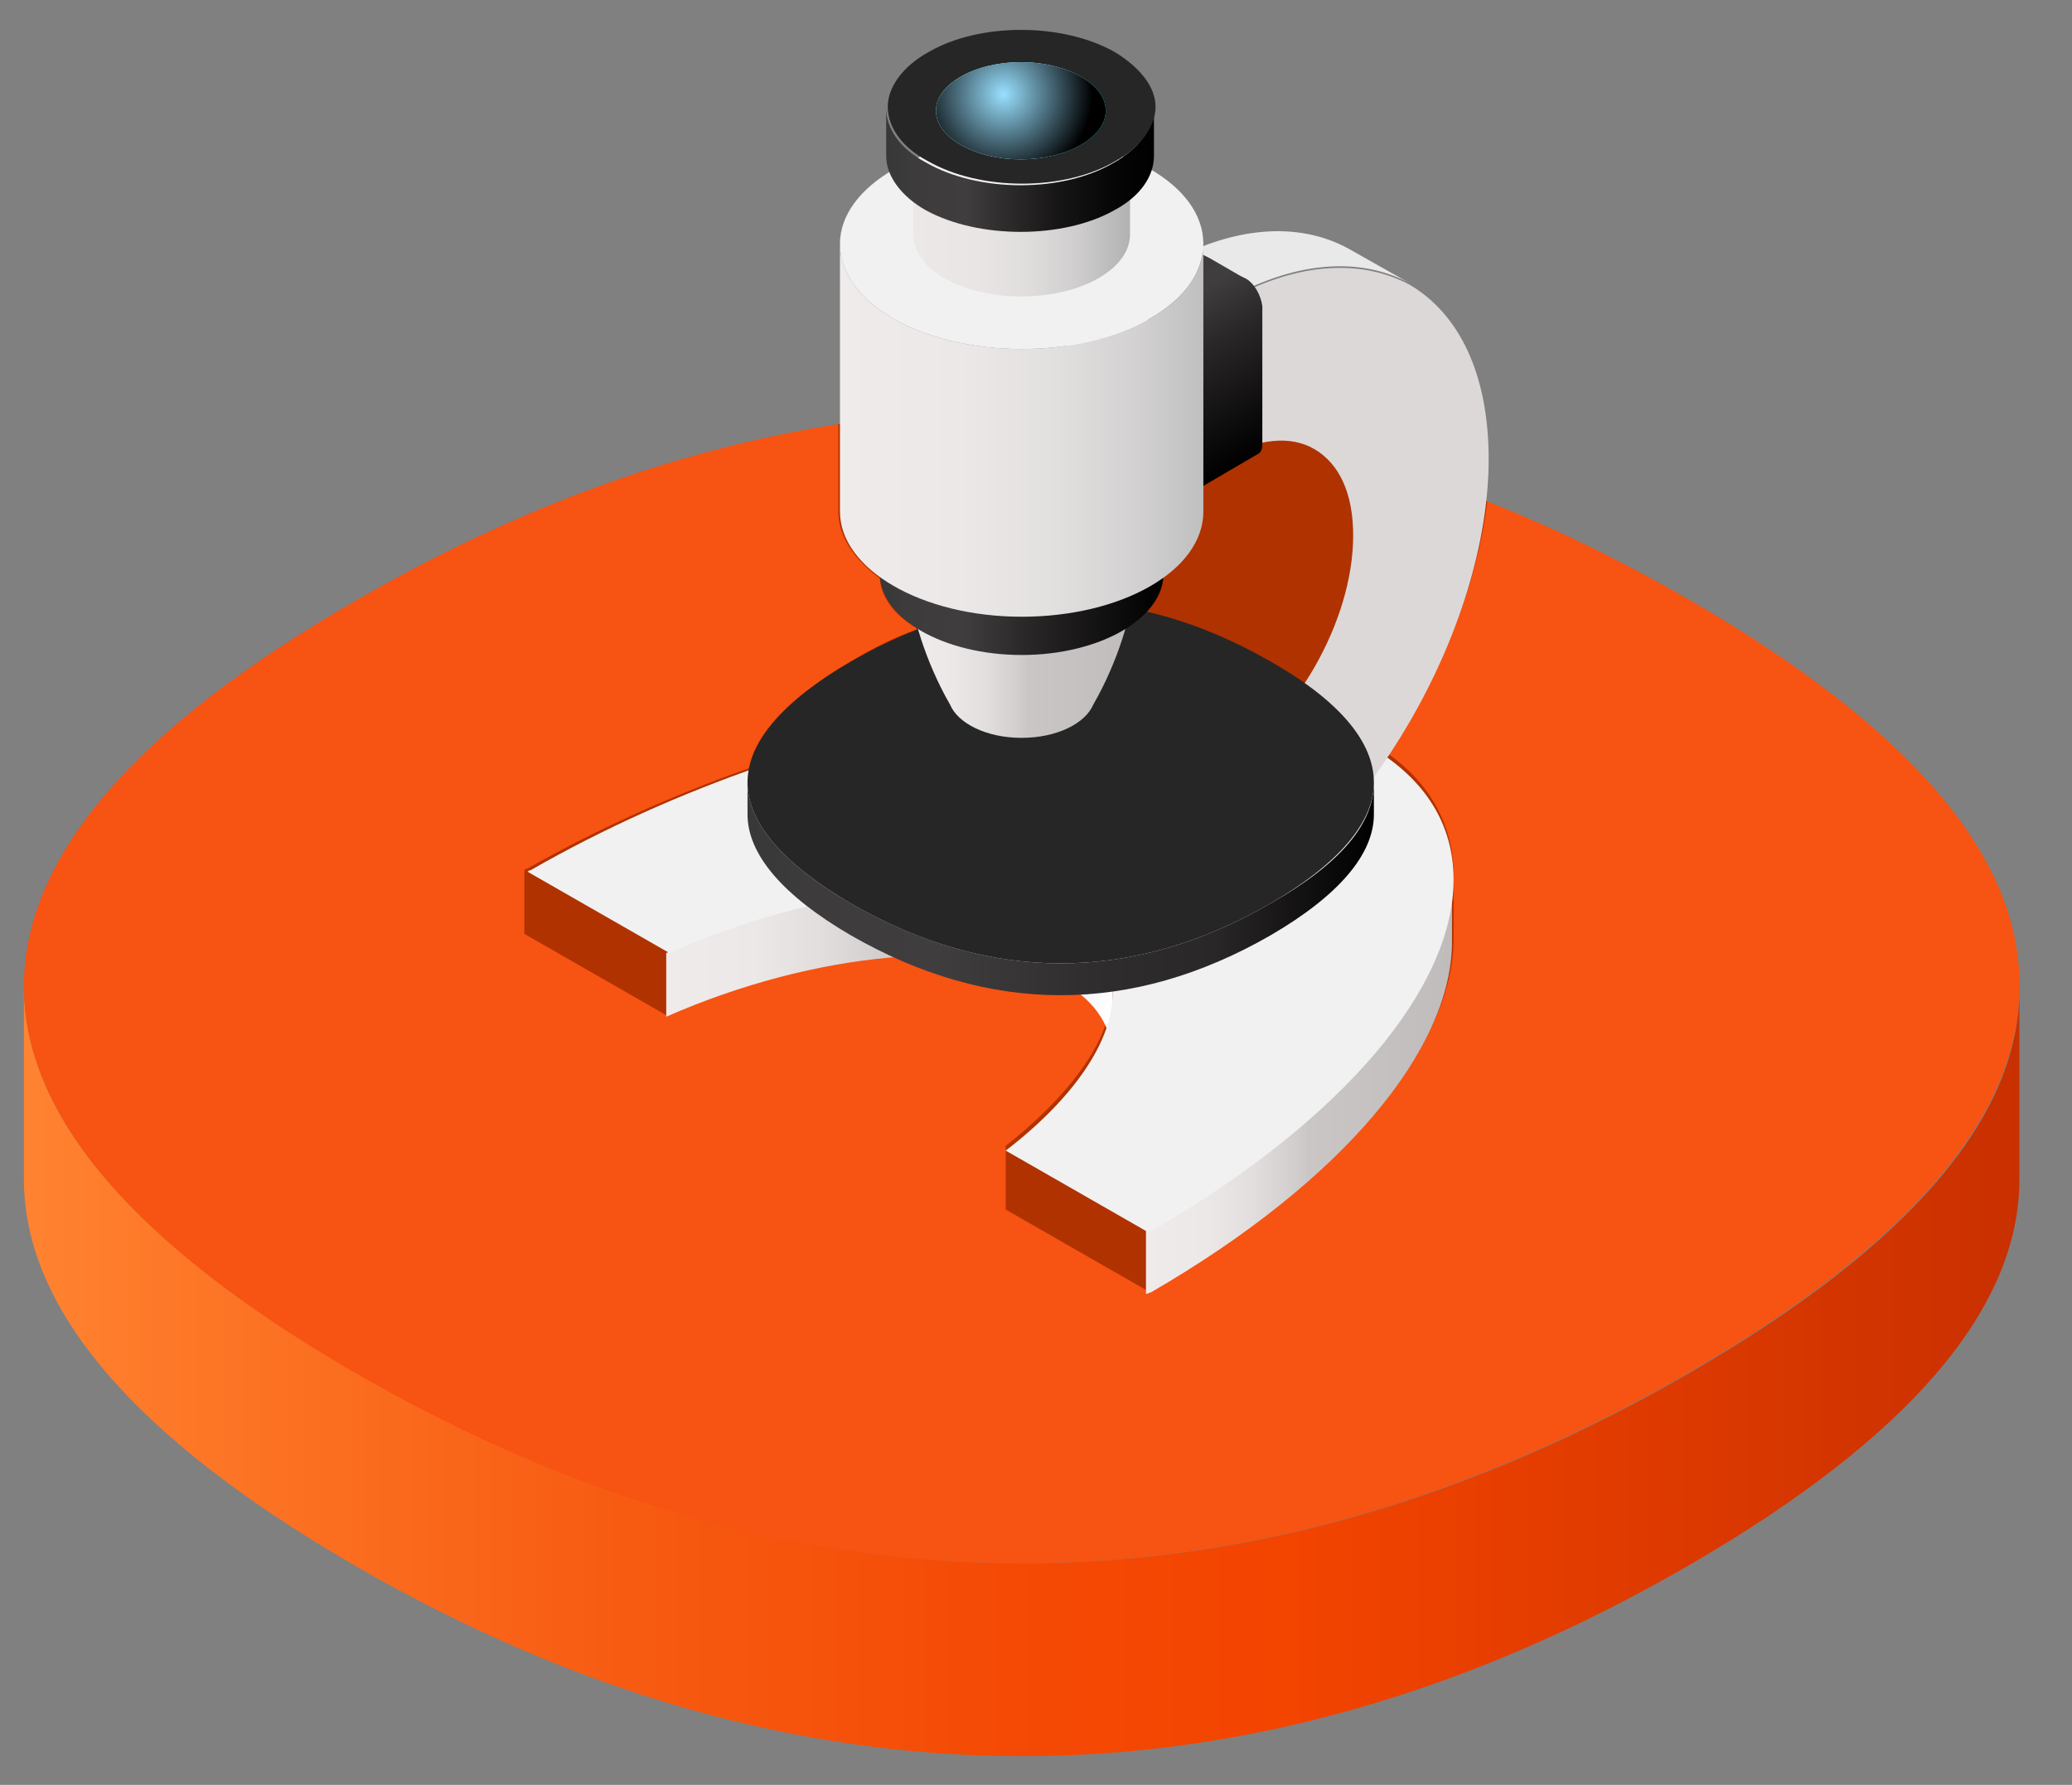 <?xml version="1.0" encoding="utf-8"?>
<!-- Generator: Adobe Illustrator 23.0.1, SVG Export Plug-In . SVG Version: 6.00 Build 0)  -->
<svg version="1.1" id="Camada_1" xmlns="http://www.w3.org/2000/svg" xmlns:xlink="http://www.w3.org/1999/xlink" x="0px" y="0px"
	 viewBox="0 0 130 112" style="enable-background:new 0 0 130 112;" xml:space="preserve" width="130" height="112">
<rect x="0" y="0" width="130" height="112" fill="#808080" stroke="none"/>
<style type="text/css">
	.st0{fill:url(#SVGID_1_);}
	.st1{fill:#F75312;}
	.st2{clip-path:url(#SVGID_3_);}
	.st3{fill:#B03200;}
	.st4{fill:url(#SVGID_4_);}
	.st5{fill:url(#SVGID_5_);}
	.st6{fill:#F1F1F1;}
	.st7{fill:#E9E9E9;}
	.st8{fill:#DCD8D8;}
	.st9{fill:url(#SVGID_6_);}
	.st10{fill:#262626;}
	.st11{fill:#F5F5F5;}
	.st12{fill:url(#SVGID_7_);}
	.st13{fill:url(#SVGID_8_);}
	.st14{fill:url(#SVGID_9_);}
	.st15{fill:url(#SVGID_10_);}
	.st16{fill:url(#SVGID_11_);}
	.st17{fill:url(#SVGID_12_);}
	.st18{fill:#0085B5;}
	.st19{fill:url(#SVGID_13_);}
	.st20{fill:url(#SVGID_14_);}
</style>
<g>
	<g>
		<linearGradient id="SVGID_1_" gradientUnits="userSpaceOnUse" x1="1.53" y1="86.051" x2="126.825" y2="86.051">
			<stop  offset="0" style="stop-color:#FF8331"/>
			<stop  offset="8.175085e-02" style="stop-color:#FD7727"/>
			<stop  offset="0.299" style="stop-color:#F75B12"/>
			<stop  offset="0.491" style="stop-color:#F44A05"/>
			<stop  offset="0.634" style="stop-color:#F34400"/>
			<stop  offset="1" style="stop-color:#C93000"/>
		</linearGradient>
		<path class="st0" d="M106.1,86.1c-27.6,16-56.2,16-83.8,0C8.4,78.1,1.5,70,1.5,61.9V74c0,8.1,6.9,16.2,20.7,24.2
			c27.6,16,56.2,16,83.8,0c13.8-8,20.7-16.1,20.7-24.2V61.9C126.8,70,119.9,78.1,106.1,86.1z"/>
		<path class="st1" d="M106.1,37.7c-27.6-16-56.2-16-83.8,0l0,0C8.4,45.7,1.5,53.8,1.5,61.9c0,8.1,6.9,16.2,20.7,24.2
			c27.6,16,56.2,16,83.8,0c13.8-8,20.7-16.1,20.7-24.2C126.8,53.8,119.9,45.7,106.1,37.7z"/>
	</g>
	<g>
		<defs>
			<path id="SVGID_2_" d="M106.1,37.7c-27.6-16-56.2-16-83.8,0l0,0C8.4,45.7,1.5,53.8,1.5,61.9c0,8.1,6.9,16.2,20.7,24.2
				c27.6,16,56.2,16,83.8,0c13.8-8,20.7-16.1,20.7-24.2C126.8,53.8,119.9,45.7,106.1,37.7z"/>
		</defs>
		<clipPath id="SVGID_3_">
			<use xlink:href="#SVGID_2_"  style="overflow:visible;"/>
		</clipPath>
		<g class="st2">
			<path class="st3" d="M88.4,17.9l-3.9-2.2c-2.4-1.4-5.6-1.5-9.1-0.2v-0.1c0,0,0,0,0,0c0-1.8-1.2-3.4-3.2-4.6
				c0.1-0.3,0.2-0.7,0.2-1l0-3c0,0.3-0.1,0.6-0.2,0.9c0.1-0.3,0.2-0.6,0.2-0.9c0-1.2-0.8-2.5-2.5-3.4c-3.3-1.9-8.6-1.9-11.8,0
				c-1.6,0.9-2.5,2.2-2.5,3.4v3c0,0.3,0.1,0.7,0.2,1c-2,1.2-3.2,2.8-3.2,4.6c0,0.6,0.1,1.1,0.4,1.6c-0.2-0.5-0.4-1.1-0.4-1.6v2.4V18
				v14.1c0,1.6,1,3,2.6,4.2c0.1,1.2,0.9,2.3,2.3,3.1c0,0,0,0.1,0,0.1c-1.4,0.5-2.8,1.2-4.1,2c-3.8,2.2-6,4.5-6.4,6.7
				c-4.8,1.7-9.5,3.8-13.9,6.3c-0.1,0-0.2,0.1-0.2,0.1v4l8.9,5.1v0c4.8-2.1,9.8-3.4,14.3-3.8c3.9,1.8,7.8,2.5,11.7,2.3
				c0.7,0.6,1.3,1.3,1.6,2c-0.8,2.4-3,5.1-6.3,7.7v4l8.9,5.1c0.1,0,0.2-0.1,0.3-0.1c12.1-7,18.9-15.3,18.9-22v-4l0,0
				c0-2.9-1.3-5.6-4.1-7.6c3.9-5.8,6.4-12.7,6.4-18.8C93.4,23.4,91.5,19.6,88.4,17.9z"/>
		</g>
	</g>
	<g>
		<g>
			<linearGradient id="SVGID_4_" gradientUnits="userSpaceOnUse" x1="41.783" y1="61.183" x2="69.802" y2="61.183">
				<stop  offset="0" style="stop-color:#EFEBEB"/>
				<stop  offset="0.195" style="stop-color:#ECE8E8"/>
				<stop  offset="0.347" style="stop-color:#E2DEDE"/>
				<stop  offset="0.484" style="stop-color:#D2CECE"/>
				<stop  offset="0.531" style="stop-color:#CBC6C6"/>
				<stop  offset="0.702" style="stop-color:#DBD8D8"/>
				<stop  offset="1" style="stop-color:#FFFFFF"/>
			</linearGradient>
			<path class="st4" d="M66.8,57.7c-5.2-3-15.7-2-25,2.1v4c9.3-4.1,19.8-5.1,25-2.1c2,1.2,3,2.8,3,4.7v-4
				C69.8,60.5,68.8,58.9,66.8,57.7z"/>
			<linearGradient id="SVGID_5_" gradientUnits="userSpaceOnUse" x1="71.974" y1="68.214" x2="91.086" y2="68.214">
				<stop  offset="0" style="stop-color:#EFEBEB"/>
				<stop  offset="0.195" style="stop-color:#ECE8E8"/>
				<stop  offset="0.347" style="stop-color:#E2DEDE"/>
				<stop  offset="0.484" style="stop-color:#D2CECE"/>
				<stop  offset="0.531" style="stop-color:#CBC6C6"/>
				<stop  offset="1" style="stop-color:#C0BCBC"/>
			</linearGradient>
			<path class="st5" d="M72.2,77.1c-0.1,0-0.2,0.1-0.3,0.1v4c0.1,0,0.2-0.1,0.3-0.1c12.1-7,18.9-15.3,18.9-22v-4
				C91.1,61.8,84.3,70.1,72.2,77.1z"/>
			<path class="st6" d="M66.8,57.7c2,1.2,3,2.8,3,4.7c0,2.9-2.4,6.5-6.7,9.8l8.9,5.1c0.1,0,0.2-0.1,0.3-0.1
				c12.1-7,18.9-15.3,18.9-22c0-3.4-1.7-6.3-5.3-8.4c-10.8-6.2-34.3-2.7-52.6,7.8c-0.1,0-0.2,0.1-0.2,0.1l8.9,5.1
				C51.1,55.7,61.6,54.7,66.8,57.7z"/>
		</g>
		<g>
			<path class="st7" d="M69.7,55.9l3.9,2.2c-0.8-0.4-1.2-1.4-1.2-2.7l-3.9-2.2C68.5,54.5,68.9,55.4,69.7,55.9z"/>
			<path class="st7" d="M68.5,53.1l3.9,2.2c0-2.7,1.9-6,4.2-7.3l-3.9-2.2C70.3,47.2,68.5,50.5,68.5,53.1z"/>
			<path class="st7" d="M69.7,26.9l3.9,2.2c-0.8-0.4-1.2-1.4-1.2-2.7l-3.9-2.2C68.5,25.5,68.9,26.4,69.7,26.9z"/>
			<path class="st7" d="M68.5,24.1l3.9,2.2c0-2.7,1.9-6,4.2-7.3l-3.9-2.2C70.3,18.1,68.5,21.4,68.5,24.1z"/>
			<path class="st7" d="M72.7,16.8l3.9,2.2c4.6-2.7,8.8-2.9,11.9-1.2l-3.9-2.2C81.5,13.9,77.3,14.1,72.7,16.8z"/>
			<g>
				<path class="st8" d="M76.6,57.8c-1.2,0.7-2.2,0.7-3,0.3c-0.8-0.4-1.2-1.4-1.2-2.7c0-2.7,1.9-6,4.2-7.3c4.6-2.7,8.3-9.1,8.3-14.5
					c0-2.7-0.9-4.5-2.4-5.4c-1.5-0.9-3.6-0.7-5.9,0.6c-1.2,0.7-2.2,0.7-3,0.3c-0.8-0.4-1.2-1.4-1.2-2.7c0-2.7,1.9-6,4.2-7.3
					c4.6-2.7,8.8-2.9,11.9-1.2c3,1.8,4.9,5.5,4.9,10.9C93.4,39.4,85.8,52.5,76.6,57.8z"/>
			</g>
		</g>
		<g>
			<linearGradient id="SVGID_6_" gradientUnits="userSpaceOnUse" x1="46.917" y1="55.801" x2="86.245" y2="55.801">
				<stop  offset="0" style="stop-color:#383838"/>
				<stop  offset="9.571359e-02" style="stop-color:#3D3B3C"/>
				<stop  offset="0.301" style="stop-color:#403D3E"/>
				<stop  offset="0.549" style="stop-color:#302D2E"/>
				<stop  offset="0.744" style="stop-color:#2A2728"/>
				<stop  offset="1" style="stop-color:#000000"/>
			</linearGradient>
			<path class="st9" d="M79.7,56.7c-8.7,5-17.6,5-26.3,0c-4.3-2.5-6.5-5.1-6.5-7.6v2c0,2.5,2.2,5.1,6.5,7.6c8.7,5,17.6,5,26.3,0
				c4.3-2.5,6.5-5.1,6.5-7.6v-2C86.2,51.7,84.1,54.2,79.7,56.7z"/>
			<path class="st10" d="M79.7,41.5c-8.7-5-17.6-5-26.3,0l0,0c-4.3,2.5-6.5,5.1-6.5,7.6c0,2.5,2.2,5.1,6.5,7.6c8.7,5,17.6,5,26.3,0
				c4.3-2.5,6.5-5.1,6.5-7.6S84.1,44,79.7,41.5z"/>
		</g>
		<g>
			<g>
				<path class="st11" d="M72.5,20.3c-0.5-0.3-1.4-0.8-1.9-1.1L70.2,19c-0.5-0.3-1.4-0.8-1.9-1.1l-0.4-0.2c-0.3-0.2-0.5-0.2-0.7-0.1
					c-0.2,0.1-0.3,0.3-0.3,0.6v8.7c0,0.6,0.4,1.4,1,1.7l0.4,0.2c0.5,0.3,1.4,0.8,1.9,1.1l0.4,0.2c0.5,0.3,1.4,0.8,1.9,1.1l0.4,0.2
					c0.3,0.2,0.5,0.2,0.7,0.1c0.2-0.1,0.3-0.3,0.3-0.6v-8.7c0-0.6-0.4-1.4-1-1.7L72.5,20.3z"/>
			</g>
			<linearGradient id="SVGID_7_" gradientUnits="userSpaceOnUse" x1="70.809" y1="15.508" x2="78.431" y2="28.709">
				<stop  offset="0" style="stop-color:#383838"/>
				<stop  offset="9.571359e-02" style="stop-color:#3D3B3C"/>
				<stop  offset="0.301" style="stop-color:#403D3E"/>
				<stop  offset="0.501" style="stop-color:#2C292A"/>
				<stop  offset="0.517" style="stop-color:#2A2728"/>
				<stop  offset="1" style="stop-color:#000000"/>
			</linearGradient>
			<path class="st12" d="M78.2,17.5l-0.4-0.2c-0.5-0.3-1.4-0.8-1.9-1.1l-0.4-0.2c-0.5-0.3-1.4-0.8-1.9-1.1l-0.4-0.2
				c-0.3-0.2-0.5-0.2-0.7-0.1l-5.3,3.1c0.2-0.1,0.4-0.1,0.7,0.1l0.4,0.2c0.5,0.3,1.4,0.8,1.9,1.1l0.4,0.2c0.5,0.3,1.4,0.8,1.9,1.1
				l0.4,0.2c0.5,0.3,1,1,1,1.7v8.7c0,0.3-0.1,0.5-0.3,0.6l5.3-3.1c0.2-0.1,0.3-0.3,0.3-0.6v-8.7C79.1,18.5,78.7,17.8,78.2,17.5z"/>
		</g>
		<g>
			<g>
				
					<linearGradient id="SVGID_8_" gradientUnits="userSpaceOnUse" x1="-1009.177" y1="982.105" x2="-995.142" y2="982.105" gradientTransform="matrix(1 0 0 1 1066.232 -942.739)">
					<stop  offset="0" style="stop-color:#EFEBEB"/>
					<stop  offset="0.195" style="stop-color:#ECE8E8"/>
					<stop  offset="0.347" style="stop-color:#E2DEDE"/>
					<stop  offset="0.484" style="stop-color:#D2CECE"/>
					<stop  offset="0.531" style="stop-color:#CBC6C6"/>
					<stop  offset="1" style="stop-color:#C0BCBC"/>
				</linearGradient>
				<path class="st13" d="M64.1,32.5c-3.9,0-7,1.8-7,4.1h0l0,0c0,1.8,1,5,2.5,7.6h0c0.5,1.2,2.3,2.1,4.5,2.1c2.2,0,4-0.9,4.5-2.1h0
					c1.5-2.6,2.5-5.8,2.5-7.6h0C71.1,34.3,67.9,32.5,64.1,32.5z"/>
				<g>
					<g>
						<g>
							<g>
								
									<linearGradient id="SVGID_9_" gradientUnits="userSpaceOnUse" x1="-1011.012" y1="987.544" x2="-993.307" y2="987.544" gradientTransform="matrix(1 0 0 1 1066.232 -950.411)">
									<stop  offset="0" style="stop-color:#383838"/>
									<stop  offset="9.571359e-02" style="stop-color:#3D3B3C"/>
									<stop  offset="0.301" style="stop-color:#403D3E"/>
									<stop  offset="0.501" style="stop-color:#2C292A"/>
									<stop  offset="0.517" style="stop-color:#2A2728"/>
									<stop  offset="1" style="stop-color:#000000"/>
								</linearGradient>
								<path class="st14" d="M64.1,38.3c-4.9,0-8.9-2.3-8.9-5.1V36c0,2.8,4,5.1,8.9,5.1c4.9,0,8.9-2.3,8.9-5.1v-2.8
									C72.9,36,69,38.3,64.1,38.3z"/>
							</g>
						</g>
					</g>
				</g>
			</g>
			<g>
				<g>
					<linearGradient id="SVGID_10_" gradientUnits="userSpaceOnUse" x1="52.678" y1="26.995" x2="75.468" y2="26.995">
						<stop  offset="0" style="stop-color:#EFEBEB"/>
						<stop  offset="0.334" style="stop-color:#ECE8E8"/>
						<stop  offset="0.593" style="stop-color:#E2DFDF"/>
						<stop  offset="0.826" style="stop-color:#D2D0D0"/>
						<stop  offset="0.999" style="stop-color:#C0C0C0"/>
					</linearGradient>
					<path class="st15" d="M64.1,21.9c-6.3,0-11.4-2.9-11.4-6.6v2.4V18v14.1c0,3.6,5.1,6.6,11.4,6.6c6.3,0,11.4-2.9,11.4-6.6V18
						v-0.3v-2.4C75.5,19,70.4,21.9,64.1,21.9z"/>
					<path class="st6" d="M64.1,21.9c-6.3,0-11.4-2.9-11.4-6.6c0-3.6,5.1-6.6,11.4-6.6c6.3,0,11.4,2.9,11.4,6.6
						C75.5,19,70.4,21.9,64.1,21.9z"/>
				</g>
				<linearGradient id="SVGID_11_" gradientUnits="userSpaceOnUse" x1="57.316" y1="14.286" x2="70.83" y2="14.286">
					<stop  offset="0" style="stop-color:#ECE8E8"/>
					<stop  offset="0.307" style="stop-color:#E9E5E5"/>
					<stop  offset="0.545" style="stop-color:#DFDCDC"/>
					<stop  offset="0.76" style="stop-color:#CFCDCD"/>
					<stop  offset="0.961" style="stop-color:#B7B7B7"/>
					<stop  offset="1" style="stop-color:#B2B2B2"/>
				</linearGradient>
				<path class="st16" d="M64.1,13.8c-3.7,0-6.8-1.7-6.8-3.9v4.8c0,2.2,3,3.9,6.8,3.9c3.7,0,6.8-1.7,6.8-3.9V9.9
					C70.8,12.1,67.8,13.8,64.1,13.8z"/>
			</g>
			<g>
				<g>
					
						<linearGradient id="SVGID_12_" gradientUnits="userSpaceOnUse" x1="918.168" y1="-1482.664" x2="926.547" y2="-1468.151" gradientTransform="matrix(0.5 0.866 0.866 -0.5 880.597 -1525.802)">
						<stop  offset="0" style="stop-color:#383838"/>
						<stop  offset="9.571359e-02" style="stop-color:#3D3B3C"/>
						<stop  offset="0.301" style="stop-color:#403D3E"/>
						<stop  offset="0.397" style="stop-color:#333031"/>
						<stop  offset="0.635" style="stop-color:#171616"/>
						<stop  offset="0.844" style="stop-color:#060606"/>
						<stop  offset="1" style="stop-color:#000000"/>
					</linearGradient>
					<path class="st17" d="M58.1,13.2c-1.6-0.9-2.5-2.2-2.5-3.4l0-3c0,1.2,0.8,2.5,2.5,3.4c3.3,1.9,8.6,1.9,11.8,0
						c1.6-0.9,2.5-2.2,2.5-3.4l0,3c0,1.2-0.8,2.5-2.5,3.4C66.7,15,61.4,15,58.1,13.2z"/>
					<path class="st10" d="M70,3.3c-3.3-1.9-8.6-1.9-11.8,0c-1.6,0.9-2.5,2.2-2.5,3.4c0,1.2,0.8,2.5,2.5,3.4c3.3,1.9,8.6,1.9,11.8,0
						c1.6-0.9,2.5-2.2,2.5-3.4C72.5,5.5,71.6,4.3,70,3.3z"/>
				</g>
				<path class="st18" d="M60.3,9.1c-2.1-1.2-2.1-3.1,0-4.3c2.1-1.2,5.4-1.2,7.5,0c2.1,1.2,2.1,3.1,0,4.3
					C65.7,10.3,62.4,10.3,60.3,9.1z"/>
				
					<radialGradient id="SVGID_13_" cx="917.797" cy="-1475.617" r="7.843" gradientTransform="matrix(0.5 0.866 0.866 -0.5 880.597 -1525.802)" gradientUnits="userSpaceOnUse">
					<stop  offset="0" style="stop-color:#E0FBFD"/>
					<stop  offset="0.214" style="stop-color:#DDFBFD"/>
					<stop  offset="0.355" style="stop-color:#D4F9FD"/>
					<stop  offset="0.475" style="stop-color:#C6F6FD"/>
					<stop  offset="0.583" style="stop-color:#B0F3FD"/>
					<stop  offset="0.683" style="stop-color:#95EEFE"/>
					<stop  offset="0.778" style="stop-color:#73E8FE"/>
					<stop  offset="0.868" style="stop-color:#4BE1FE"/>
					<stop  offset="0.951" style="stop-color:#1ED9FF"/>
					<stop  offset="1" style="stop-color:#00D4FF"/>
				</radialGradient>
				<path class="st19" d="M60.3,9.1c-2.1-1.2-2.1-3.1,0-4.3c2.1-1.2,5.4-1.2,7.5,0c2.1,1.2,2.1,3.1,0,4.3
					C65.7,10.3,62.4,10.3,60.3,9.1z"/>
				
					<radialGradient id="SVGID_14_" cx="917.675" cy="-1473.991" r="5.58" gradientTransform="matrix(0.5 0.866 0.866 -0.5 880.597 -1525.802)" gradientUnits="userSpaceOnUse">
					<stop  offset="0" style="stop-color:#99E0FF"/>
					<stop  offset="1" style="stop-color:#000000"/>
				</radialGradient>
				<path class="st20" d="M60.3,9.1c-2.1-1.2-2.1-3.1,0-4.3c2.1-1.2,5.4-1.2,7.5,0c2.1,1.2,2.1,3.1,0,4.3
					C65.7,10.3,62.4,10.3,60.3,9.1z"/>
			</g>
		</g>
	</g>
</g>
</svg>
